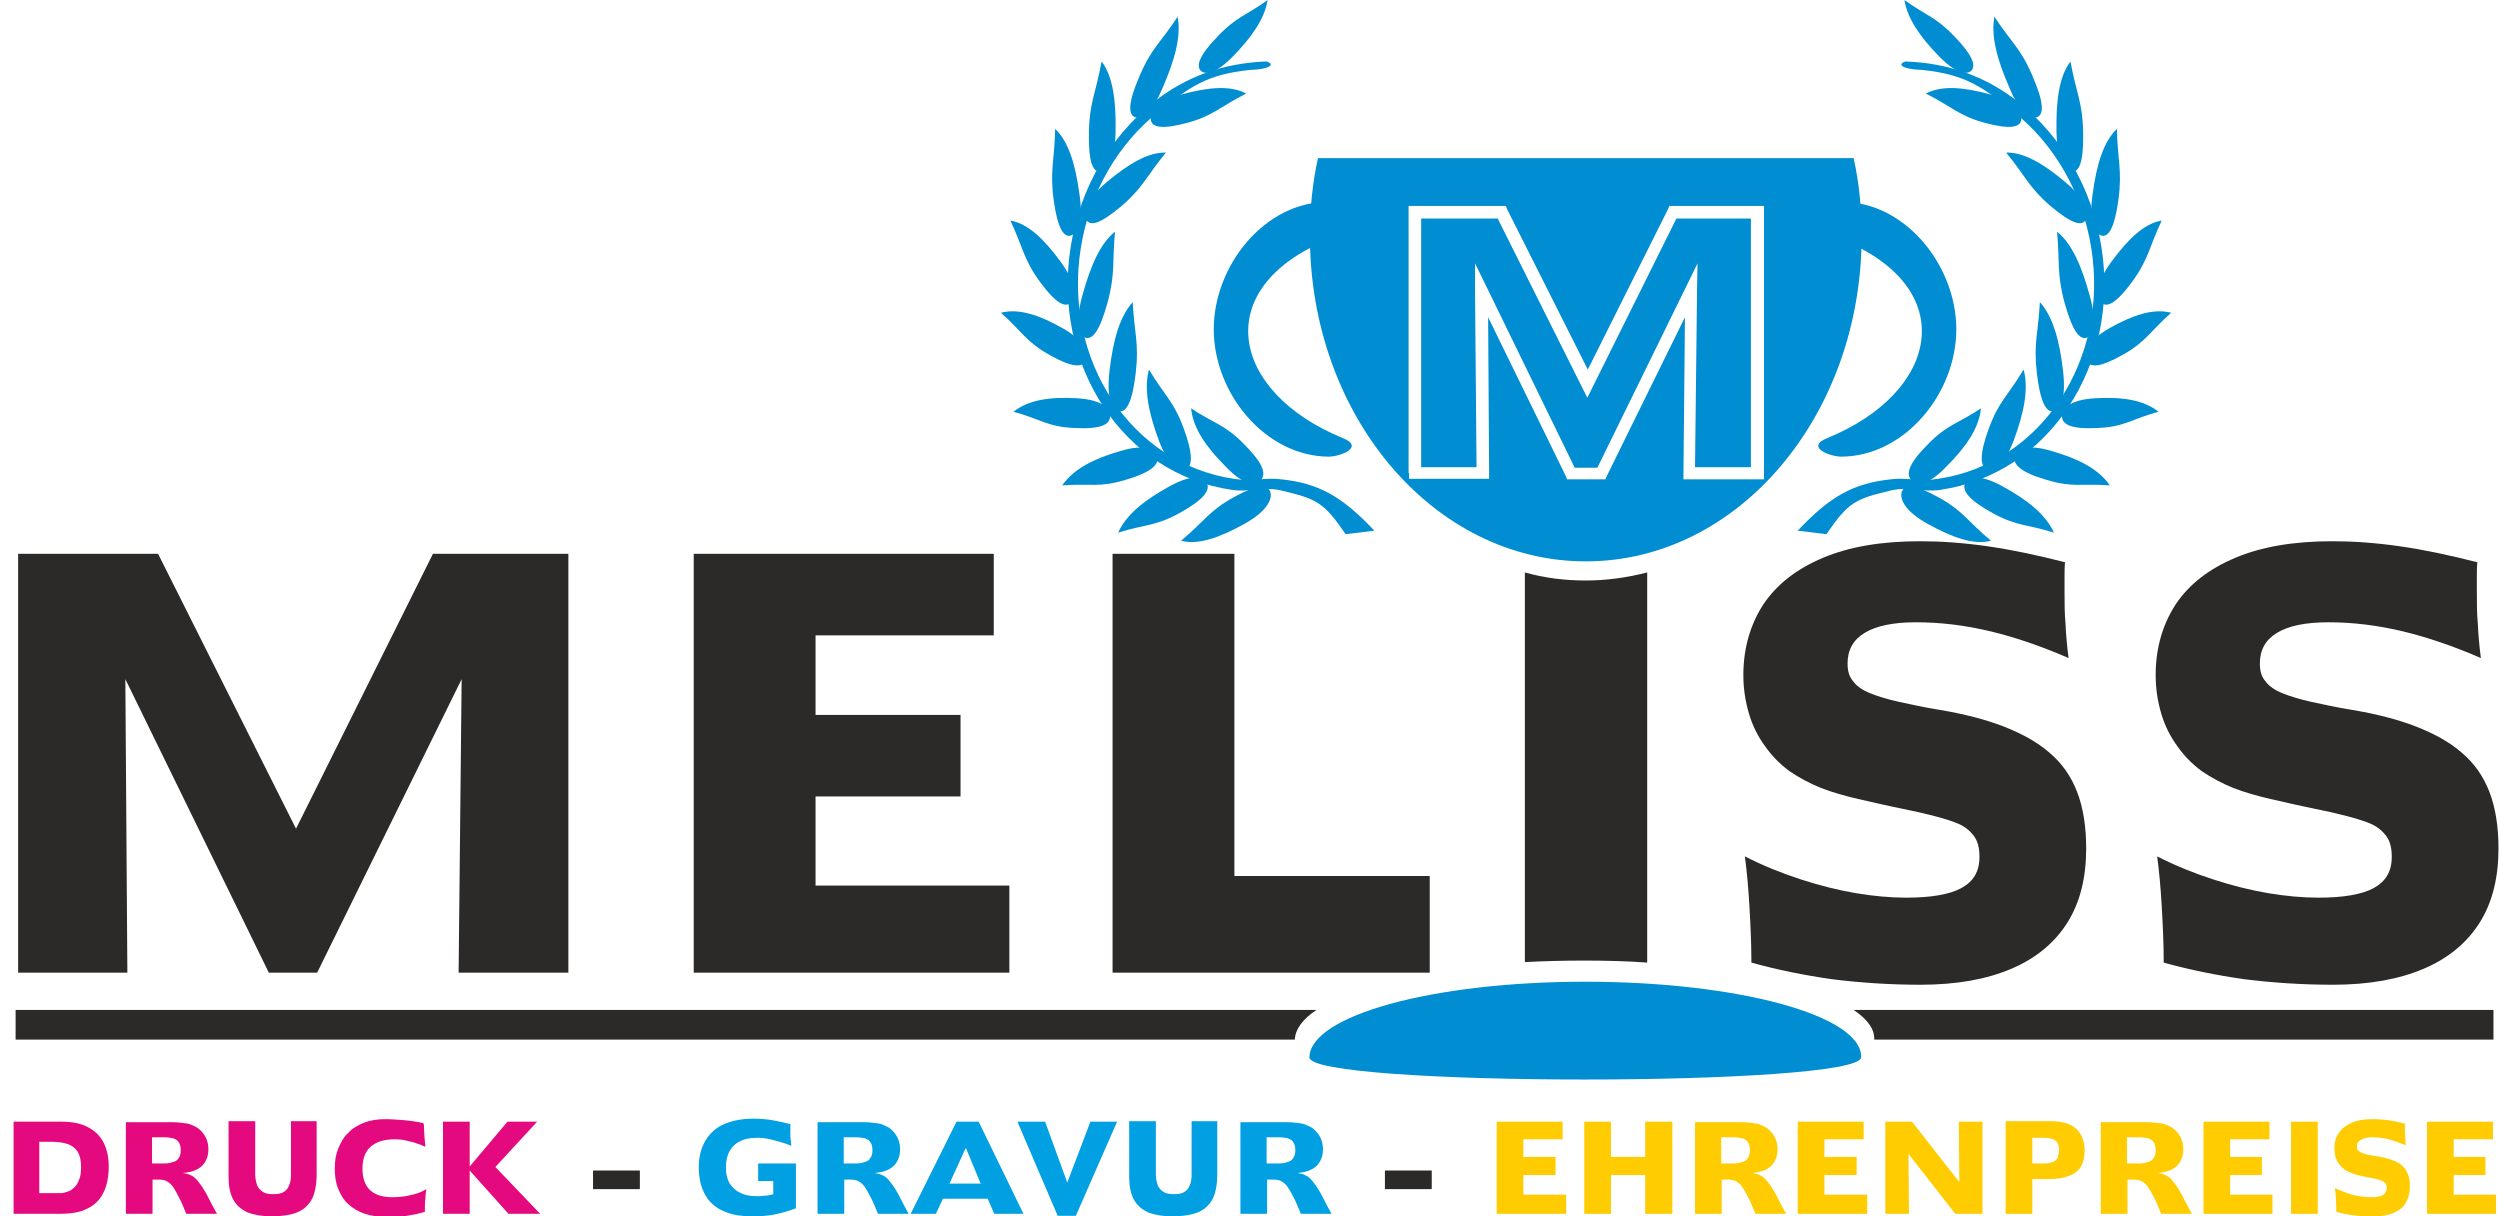 ﻿<?xml version="1.0" encoding="utf-8"?>
<!DOCTYPE svg PUBLIC "-//W3C//DTD SVG 1.1//EN" "http://www.w3.org/Graphics/SVG/1.1/DTD/svg11.dtd">
<svg width="9999mm" height="4865.011mm" viewBox="0, 0, 4966, 2416" xml:space="preserve" fill-rule="evenodd" shape-rendering="geometricPrecision" text-rendering="geometricPrecision" image-rendering="optimizeQuality" clip-rule="evenodd" xmlns="http://www.w3.org/2000/svg" xmlns:xlink="http://www.w3.org/1999/xlink" xmlns:xml="http://www.w3.org/XML/1998/namespace" version="1.1">
  <defs>
    <style type="text/css">
    .fil0 {fill:#2B2A29}
    .fil1 {fill:#008DD2}
    .fil3 {fill:#2B2A29;fill-rule:nonzero}
    .fil2 {fill:#008DD2;fill-rule:nonzero}
    .fil5 {fill:#00A0E3;fill-rule:nonzero}
    .fil4 {fill:#E5097F;fill-rule:nonzero}
    .fil6 {fill:#FECC00;fill-rule:nonzero}
   </style>
  </defs>
  <g id="Ebene_x0020_1">
    <path d="M31 2006 L2615 2006 C2588 2024 2573 2044 2572 2065 L2572 2065 L31 2065 L31 2006 z M3682 2006 L4953 2006 L4953 2065 L3723 2065 L3723 2065 C3724 2044 3709 2024 3682 2006 z" class="fil0" />
    <g id="_287682576">
      <path d="M2014 818 C2066 832 2081 848 2134 850 C2187 853 2204 843 2205 828 C2206 813 2192 794 2139 791 C2086 788 2043 794 2013 818 z" class="fil1" />
      <path d="M2111 964 C2165 960 2184 969 2236 953 C2288 938 2302 922 2299 908 C2296 894 2277 880 2225 896 C2173 911 2133 931 2110 964 z" class="fil1" />
      <path d="M2221 1058 C2274 1041 2294 1046 2343 1019 C2392 992 2403 974 2398 961 C2393 948 2372 939 2323 966 C2274 993 2238 1021 2221 1058 z" class="fil1" />
      <path d="M2346 1074 C2391 1037 2401 1015 2450 988 C2499 961 2517 962 2523 976 C2528 989 2520 1014 2471 1041 C2422 1068 2380 1083 2346 1074 z" class="fil1" />
      <path d="M1988 621 C2030 658 2038 679 2085 705 C2131 731 2150 730 2157 716 C2163 703 2157 678 2111 652 C2065 626 2024 612 1989 621 z" class="fil1" />
      <path d="M2007 438 C2032 491 2033 515 2066 560 C2099 605 2117 611 2127 601 C2137 591 2140 565 2107 520 C2074 475 2042 444 2007 438 z" class="fil1" />
      <path d="M2096 255 C2095 316 2085 338 2093 397 C2101 456 2114 471 2126 468 C2139 465 2153 443 2144 384 C2136 325 2122 280 2095 255 z" class="fil1" />
      <path d="M2188 123 C2177 184 2164 203 2163 263 C2162 323 2171 341 2185 341 C2198 340 2215 322 2216 261 C2217 201 2211 153 2189 123 z" class="fil1" />
      <path d="M2340 32 C2307 83 2288 94 2264 150 C2240 205 2242 226 2253 232 C2265 238 2287 229 2310 173 C2334 118 2347 70 2339 32 z" class="fil1" />
      <path d="M2518 0 C2475 31 2456 33 2419 72 C2382 110 2377 129 2384 139 C2392 149 2413 149 2450 111 C2487 73 2512 37 2518 0 z" class="fil1" />
      <path d="M2215 459 C2209 520 2216 542 2200 601 C2184 659 2170 674 2157 671 C2144 667 2134 645 2150 587 C2166 529 2185 484 2215 460 z" class="fil1" />
      <path d="M2250 600 C2253 661 2263 681 2256 741 C2249 801 2237 818 2224 817 C2211 816 2197 796 2204 736 C2211 676 2224 629 2250 600 z" class="fil1" />
      <path d="M2283 735 C2312 784 2331 796 2351 850 C2371 904 2368 926 2356 932 C2344 938 2323 930 2302 875 C2282 821 2272 774 2282 735 z" class="fil1" />
      <path d="M2366 811 C2411 841 2433 843 2471 882 C2510 921 2515 941 2505 953 C2496 964 2473 967 2435 927 C2396 888 2370 851 2366 811 z" class="fil1" />
      <path d="M2316 303 C2278 349 2271 372 2228 409 C2184 446 2166 449 2158 437 C2151 425 2154 399 2198 362 C2242 325 2281 302 2316 303 z" class="fil1" />
      <path d="M2475 186 C2425 211 2410 230 2358 244 C2306 258 2288 252 2286 238 C2284 224 2296 201 2349 187 C2401 173 2444 169 2476 186 z" class="fil1" />
      <path d="M2516 122 C2432 125 2356 151 2290 204 C2207 271 2146 371 2127 489 C2108 607 2134 720 2192 808 C2250 896 2339 957 2447 973 C2484 978 2509 966 2544 974 C2616 991 2629 997 2673 1061 L2730 1054 C2665 985 2619 960 2545 952 C2510 948 2488 957 2451 951 C2349 936 2264 877 2209 794 C2154 711 2129 604 2147 492 C2165 380 2222 285 2301 222 C2365 171 2398 148 2481 139 C2530 137 2530 126 2516 122 z" class="fil2" />
    </g>
    <g id="_287682768">
      <path d="M4287 818 C4235 832 4220 848 4167 850 C4114 853 4097 843 4096 828 C4095 813 4109 794 4162 791 C4215 788 4258 794 4288 818 z" class="fil1" />
      <path d="M4190 964 C4136 960 4117 969 4065 953 C4013 938 3999 922 4002 908 C4005 894 4024 880 4076 896 C4128 911 4168 931 4191 964 z" class="fil1" />
      <path d="M4080 1058 C4027 1041 4007 1046 3958 1019 C3909 992 3898 974 3903 961 C3908 948 3929 939 3978 966 C4027 993 4063 1021 4080 1058 z" class="fil1" />
      <path d="M3955 1074 C3910 1037 3900 1015 3851 988 C3802 961 3784 962 3778 976 C3773 989 3781 1014 3830 1041 C3879 1068 3921 1083 3955 1074 z" class="fil1" />
      <path d="M4313 621 C4271 658 4263 679 4216 705 C4170 731 4151 730 4144 716 C4138 703 4144 678 4190 652 C4236 626 4277 612 4312 621 z" class="fil1" />
      <path d="M4294 438 C4269 491 4268 515 4235 560 C4202 605 4184 611 4174 601 C4164 591 4161 565 4194 520 C4227 475 4259 444 4294 438 z" class="fil1" />
      <path d="M4205 255 C4206 316 4216 338 4208 397 C4200 456 4187 471 4175 468 C4162 465 4148 443 4157 384 C4165 325 4179 280 4206 255 z" class="fil1" />
      <path d="M4113 123 C4124 184 4137 203 4138 263 C4139 323 4130 341 4116 341 C4103 340 4086 322 4085 261 C4084 201 4090 153 4112 123 z" class="fil1" />
      <path d="M3961 32 C3994 83 4013 94 4037 150 C4061 205 4059 226 4048 232 C4036 238 4014 229 3991 173 C3967 118 3954 70 3962 32 z" class="fil1" />
      <path d="M3783 0 C3826 31 3845 33 3882 72 C3919 110 3924 129 3917 139 C3909 149 3888 149 3851 111 C3814 73 3789 37 3783 0 z" class="fil1" />
      <path d="M4086 459 C4092 520 4085 542 4101 601 C4117 659 4131 674 4144 671 C4157 667 4167 645 4151 587 C4135 529 4116 484 4086 460 z" class="fil1" />
      <path d="M4052 600 C4049 661 4039 681 4046 741 C4053 801 4065 818 4078 817 C4091 816 4105 796 4098 736 C4091 676 4078 629 4052 600 z" class="fil1" />
      <path d="M4019 735 C3990 784 3971 796 3951 850 C3931 904 3934 926 3946 932 C3958 938 3979 930 4000 875 C4020 821 4030 774 4020 735 z" class="fil1" />
      <path d="M3935 811 C3890 841 3868 843 3830 882 C3791 921 3786 941 3796 953 C3805 964 3828 967 3866 927 C3905 888 3931 851 3935 811 z" class="fil1" />
      <path d="M3985 303 C4023 349 4030 372 4073 409 C4117 446 4135 449 4143 437 C4150 425 4147 399 4103 362 C4059 325 4020 302 3985 303 z" class="fil1" />
      <path d="M3826 186 C3876 211 3891 230 3943 244 C3995 258 4013 252 4015 238 C4017 224 4005 201 3952 187 C3900 173 3857 169 3825 186 z" class="fil1" />
      <path d="M3785 122 C3869 125 3945 151 4011 204 C4094 271 4155 371 4174 489 C4193 607 4167 720 4109 808 C4051 896 3962 957 3854 973 C3817 978 3792 966 3757 974 C3685 991 3672 997 3628 1061 L3571 1054 C3636 985 3682 960 3756 952 C3791 948 3813 957 3850 951 C3952 936 4037 877 4092 794 C4147 711 4172 604 4154 492 C4136 380 4079 285 4000 222 C3936 171 3903 148 3820 139 C3771 137 3771 126 3785 122 z" class="fil2" />
    </g>
    <path d="M4922 1117 C4867 1103 4816 1092 4767 1085 C4718 1078 4674 1075 4633 1075 C4556 1075 4492 1086 4440 1108 C4388 1130 4349 1160 4322 1200 C4296 1240 4282 1287 4282 1341 C4282 1368 4286 1393 4293 1417 C4300 1441 4311 1463 4325 1482 C4339 1502 4355 1518 4374 1532 C4393 1545 4414 1556 4436 1565 C4459 1574 4484 1581 4510 1587 C4537 1593 4566 1600 4596 1606 C4621 1611 4643 1616 4662 1621 C4681 1626 4697 1631 4711 1637 C4724 1643 4734 1652 4741 1662 C4748 1672 4751 1685 4751 1702 C4751 1731 4739 1751 4715 1764 C4691 1777 4654 1783 4605 1783 C4574 1783 4541 1780 4505 1774 C4470 1768 4434 1759 4397 1747 C4360 1735 4322 1720 4285 1701 C4289 1731 4292 1764 4294 1799 C4296 1834 4298 1872 4298 1912 C4348 1926 4402 1937 4458 1945 C4514 1952 4573 1956 4634 1956 C4706 1956 4766 1945 4815 1924 C4864 1903 4901 1872 4926 1832 C4951 1792 4963 1743 4963 1685 C4963 1642 4957 1604 4945 1573 C4933 1542 4915 1516 4890 1495 C4866 1474 4835 1457 4799 1443 C4763 1429 4720 1418 4672 1410 C4641 1405 4614 1399 4591 1394 C4568 1389 4549 1383 4534 1377 C4519 1371 4507 1363 4500 1353 C4492 1344 4489 1332 4489 1318 C4489 1291 4500 1271 4523 1257 C4546 1243 4580 1236 4625 1236 C4674 1236 4723 1242 4773 1254 C4823 1266 4875 1284 4928 1307 C4925 1284 4923 1262 4922 1240 C4920 1218 4920 1197 4920 1175 C4920 1166 4920 1157 4920 1147 C4920 1137 4920 1126 4921 1116 z" class="fil3" />
    <path d="M4103 1117 C4048 1103 3997 1092 3948 1085 C3899 1078 3855 1075 3814 1075 C3737 1075 3673 1086 3621 1108 C3569 1130 3530 1160 3503 1200 C3477 1240 3463 1287 3463 1341 C3463 1368 3467 1393 3474 1417 C3481 1441 3492 1463 3506 1482 C3520 1502 3536 1518 3555 1532 C3574 1545 3595 1556 3617 1565 C3640 1574 3665 1581 3691 1587 C3718 1593 3747 1600 3777 1606 C3802 1611 3824 1616 3843 1621 C3862 1626 3878 1631 3892 1637 C3905 1643 3915 1652 3922 1662 C3929 1672 3932 1685 3932 1702 C3932 1731 3920 1751 3896 1764 C3872 1777 3835 1783 3786 1783 C3755 1783 3722 1780 3686 1774 C3651 1768 3615 1759 3578 1747 C3541 1735 3503 1720 3466 1701 C3470 1731 3473 1764 3475 1799 C3477 1834 3479 1872 3479 1912 C3529 1926 3583 1937 3639 1945 C3695 1952 3754 1956 3815 1956 C3887 1956 3947 1945 3996 1924 C4045 1903 4082 1872 4107 1832 C4132 1792 4144 1743 4144 1685 C4144 1642 4138 1604 4126 1573 C4114 1542 4096 1516 4071 1495 C4047 1474 4016 1457 3980 1443 C3944 1429 3901 1418 3853 1410 C3822 1405 3795 1399 3772 1394 C3749 1389 3730 1383 3715 1377 C3700 1371 3688 1363 3681 1353 C3673 1344 3670 1332 3670 1318 C3670 1291 3681 1271 3704 1257 C3727 1243 3761 1236 3806 1236 C3855 1236 3904 1242 3954 1254 C4004 1266 4056 1284 4109 1307 C4106 1284 4104 1262 4103 1240 C4101 1218 4101 1197 4101 1175 C4101 1166 4101 1157 4101 1147 C4101 1137 4101 1126 4102 1116 z" class="fil3" />
    <path d="M3029 1136 L3029 1911 C3067 1909 3106 1908 3147 1908 C3190 1908 3232 1909 3272 1912 L3272 1137 C3233 1147 3192 1153 3150 1153 C3108 1153 3068 1148 3029 1137 z" class="fil3" />
    <polygon points="2210,1100 2210,1932 2840,1932 2840,1740 2452,1740 2452,1100" class="fil3" />
    <polygon points="1378,1100 1378,1932 2005,1932 2005,1759 1620,1759 1620,1582 1908,1582 1908,1420 1620,1420 1620,1262 1974,1262 1974,1100" class="fil3" />
    <polygon points="36,1100 36,1932 253,1932 249,1349 534,1932 630,1932 917,1349 911,1932 1129,1932 1129,1100 860,1100 588,1646 314,1100" class="fil3" />
    <path d="M27 2228 L27 2411 L119 2411 C141 2411 159 2408 173 2401 C187 2394 198 2384 205 2370 C212 2356 216 2339 216 2317 C216 2298 212 2281 205 2268 C198 2255 187 2245 173 2238 C159 2231 142 2228 122 2228 L28 2228 z M80 2268 L104 2268 C117 2268 128 2270 136 2273 C144 2276 151 2282 155 2289 C159 2296 161 2306 161 2318 C161 2329 160 2338 156 2346 C153 2354 148 2359 141 2364 C138 2366 134 2367 131 2368 C128 2369 124 2370 120 2370 C116 2370 112 2370 108 2370 L78 2370 L78 2268 z" class="fil4" />
    <path d="M250 2228 L250 2411 L303 2411 L303 2343 L316 2343 C321 2343 325 2344 329 2345 C333 2347 336 2349 340 2353 C343 2356 346 2361 349 2366 C352 2371 355 2378 359 2385 C362 2392 366 2401 370 2411 L431 2411 C426 2402 421 2393 417 2385 C413 2377 409 2369 405 2363 C401 2356 397 2351 393 2346 C389 2341 385 2337 380 2335 C375 2332 370 2331 363 2330 C374 2329 383 2327 391 2323 C399 2319 404 2314 408 2307 C412 2300 414 2292 414 2283 C414 2274 412 2265 408 2258 C404 2251 399 2245 392 2240 C387 2237 382 2235 377 2233 C371 2231 365 2231 358 2230 C351 2229 344 2229 336 2229 L250 2229 z M303 2259 L326 2259 C333 2259 339 2260 344 2261 C349 2263 353 2265 355 2269 C358 2273 359 2278 359 2285 C359 2291 358 2296 355 2300 C353 2304 349 2307 344 2308 C339 2310 333 2311 326 2311 L302 2311 L302 2259 z" id="1" class="fil4" />
    <path d="M454 2228 L454 2337 C454 2356 457 2371 463 2382 C469 2394 479 2402 491 2408 C504 2413 520 2416 541 2416 C557 2416 571 2414 582 2411 C593 2408 602 2403 609 2396 C616 2389 621 2381 624 2371 C627 2361 629 2348 629 2334 L629 2227 L578 2227 L578 2333 C578 2342 577 2349 574 2355 C572 2361 568 2365 563 2368 C558 2371 551 2372 543 2372 C535 2372 528 2371 523 2368 C518 2365 514 2361 511 2355 C509 2349 507 2342 507 2333 L507 2227 L453 2227 z" id="12" class="fil4" />
    <path d="M841 2231 C828 2228 815 2226 802 2225 C789 2224 777 2223 765 2223 C750 2223 736 2225 723 2230 C711 2235 700 2241 692 2250 C683 2258 677 2269 672 2281 C667 2293 665 2306 665 2321 C665 2336 667 2350 672 2362 C677 2374 683 2384 692 2392 C701 2400 712 2407 725 2411 C738 2415 753 2418 770 2418 C783 2418 796 2417 808 2415 C820 2413 832 2411 844 2407 L844 2402 C844 2395 844 2387 845 2381 C845 2374 846 2368 847 2362 C837 2368 826 2372 815 2374 C804 2377 791 2378 779 2378 C759 2378 745 2373 735 2364 C725 2354 720 2340 720 2322 C720 2302 725 2288 736 2278 C747 2268 763 2263 784 2263 C793 2263 803 2264 813 2267 C823 2269 834 2273 845 2278 C844 2271 844 2263 843 2256 C843 2249 842 2241 842 2234 z" id="123" class="fil4" />
    <polygon points="880,2228 880,2411 933,2411 933,2325 1010,2411 1073,2411 984,2318 1067,2228 1008,2228 933,2317 933,2228" id="1234" class="fil4" />
    <path d="M1571 2233 C1558 2230 1546 2227 1534 2225 C1522 2223 1509 2222 1497 2222 C1474 2222 1454 2226 1438 2233 C1422 2240 1410 2251 1401 2266 C1393 2280 1388 2298 1388 2318 C1388 2339 1392 2357 1400 2372 C1408 2387 1420 2398 1436 2405 C1452 2413 1472 2416 1495 2416 C1511 2416 1526 2415 1540 2412 C1555 2409 1568 2405 1581 2400 L1581 2311 L1506 2311 L1506 2346 L1536 2346 L1536 2372 C1530 2374 1524 2375 1519 2375 C1513 2376 1508 2376 1503 2376 C1490 2376 1479 2374 1470 2369 C1461 2365 1454 2358 1449 2350 C1444 2341 1442 2331 1442 2319 C1442 2307 1444 2296 1449 2287 C1454 2278 1461 2271 1470 2267 C1479 2262 1491 2260 1504 2260 C1513 2260 1523 2261 1534 2264 C1545 2267 1558 2270 1572 2276 C1571 2270 1571 2265 1570 2259 C1570 2253 1570 2247 1570 2241 L1570 2232 z" id="12345" class="fil5" />
    <path d="M1624 2228 L1624 2411 L1677 2411 L1677 2343 L1690 2343 C1695 2343 1699 2344 1703 2345 C1707 2347 1710 2349 1714 2353 C1717 2356 1720 2361 1723 2366 C1726 2371 1729 2378 1733 2385 C1736 2392 1740 2401 1744 2411 L1805 2411 C1800 2402 1795 2393 1791 2385 C1787 2377 1783 2369 1779 2363 C1775 2356 1771 2351 1767 2346 C1763 2341 1759 2337 1754 2335 C1749 2332 1744 2331 1737 2330 C1748 2329 1757 2327 1765 2323 C1773 2319 1778 2314 1782 2307 C1786 2300 1788 2292 1788 2283 C1788 2274 1786 2265 1782 2258 C1778 2251 1773 2245 1766 2240 C1761 2237 1756 2235 1751 2233 C1745 2231 1739 2231 1732 2230 C1725 2229 1718 2229 1710 2229 L1624 2229 z M1677 2259 L1700 2259 C1707 2259 1713 2260 1718 2261 C1723 2263 1727 2265 1729 2269 C1732 2273 1733 2278 1733 2285 C1733 2291 1732 2296 1729 2300 C1727 2304 1723 2307 1718 2308 C1713 2310 1707 2311 1700 2311 L1676 2311 L1676 2259 z" id="123456" class="fil5" />
    <path d="M1900 2228 L1809 2411 L1859 2411 L1873 2381 L1962 2381 L1975 2411 L2033 2411 L1944 2228 L1899 2228 z M1919 2281 L1948 2351 L1886 2351 L1918 2281 z" id="1234567" class="fil5" />
    <polygon points="2021,2228 2101,2415 2137,2415 2219,2228 2166,2228 2120,2349 2076,2228" id="12345678" class="fil5" />
    <path d="M2243 2228 L2243 2337 C2243 2356 2246 2371 2252 2382 C2258 2394 2268 2402 2280 2408 C2293 2413 2309 2416 2330 2416 C2346 2416 2360 2414 2371 2411 C2382 2408 2391 2403 2398 2396 C2405 2389 2410 2381 2413 2371 C2416 2361 2418 2348 2418 2334 L2418 2227 L2367 2227 L2367 2333 C2367 2342 2366 2349 2363 2355 C2361 2361 2357 2365 2352 2368 C2347 2371 2340 2372 2332 2372 C2324 2372 2317 2371 2312 2368 C2307 2365 2303 2361 2300 2355 C2298 2349 2296 2342 2296 2333 L2296 2227 L2242 2227 z" id="123456789" class="fil5" />
    <path d="M2464 2228 L2464 2411 L2517 2411 L2517 2343 L2530 2343 C2535 2343 2539 2344 2543 2345 C2547 2347 2550 2349 2554 2353 C2557 2356 2560 2361 2563 2366 C2566 2371 2569 2378 2573 2385 C2576 2392 2580 2401 2584 2411 L2645 2411 C2640 2402 2635 2393 2631 2385 C2627 2377 2623 2369 2619 2363 C2615 2356 2611 2351 2607 2346 C2603 2341 2599 2337 2594 2335 C2589 2332 2584 2331 2577 2330 C2588 2329 2597 2327 2605 2323 C2613 2319 2618 2314 2622 2307 C2626 2300 2628 2292 2628 2283 C2628 2274 2626 2265 2622 2258 C2618 2251 2613 2245 2606 2240 C2601 2237 2596 2235 2591 2233 C2585 2231 2579 2231 2572 2230 C2565 2229 2558 2229 2550 2229 L2464 2229 z M2517 2259 L2540 2259 C2547 2259 2553 2260 2558 2261 C2563 2263 2567 2265 2569 2269 C2572 2273 2573 2278 2573 2285 C2573 2291 2572 2296 2569 2300 C2567 2304 2563 2307 2558 2308 C2553 2310 2547 2311 2540 2311 L2516 2311 L2516 2259 z" id="12345678910" class="fil5" />
    <polygon points="1178,2325 1178,2362 1271,2362 1271,2325" id="1234567891011" class="fil3" />
    <polygon points="2751,2325 2751,2362 2844,2362 2844,2325" id="123456789101112" class="fil3" />
    <polygon points="2973,2228 2973,2411 3111,2411 3111,2373 3026,2373 3026,2334 3090,2334 3090,2298 3026,2298 3026,2263 3104,2263 3104,2228" id="12345678910111213" class="fil6" />
    <polygon points="3147,2228 3147,2411 3200,2411 3200,2334 3268,2334 3268,2411 3322,2411 3322,2228 3268,2228 3268,2298 3200,2298 3200,2228" id="1234567891011121314" class="fil6" />
    <path d="M3367 2228 L3367 2411 L3420 2411 L3420 2343 L3433 2343 C3438 2343 3442 2344 3446 2345 C3450 2347 3453 2349 3457 2353 C3460 2356 3463 2361 3466 2366 C3469 2371 3472 2378 3476 2385 C3479 2392 3483 2401 3487 2411 L3548 2411 C3543 2402 3538 2393 3534 2385 C3530 2377 3526 2369 3522 2363 C3518 2356 3514 2351 3510 2346 C3506 2341 3502 2337 3497 2335 C3492 2332 3487 2331 3480 2330 C3491 2329 3500 2327 3508 2323 C3516 2319 3521 2314 3525 2307 C3529 2300 3531 2292 3531 2283 C3531 2274 3529 2265 3525 2258 C3521 2251 3516 2245 3509 2240 C3504 2237 3499 2235 3494 2233 C3488 2231 3482 2231 3475 2230 C3468 2229 3461 2229 3453 2229 L3367 2229 z M3420 2259 L3443 2259 C3450 2259 3456 2260 3461 2261 C3466 2263 3470 2265 3472 2269 C3475 2273 3476 2278 3476 2285 C3476 2291 3475 2296 3472 2300 C3470 2304 3466 2307 3461 2308 C3456 2310 3450 2311 3443 2311 L3419 2311 L3419 2259 z" id="123456789101112131415" class="fil6" />
    <polygon points="3571,2228 3571,2411 3709,2411 3709,2373 3624,2373 3624,2334 3688,2334 3688,2298 3624,2298 3624,2263 3702,2263 3702,2228" id="12345678910111213141516" class="fil6" />
    <polygon points="3745,2228 3745,2411 3792,2411 3791,2292 3884,2411 3938,2411 3938,2228 3891,2228 3892,2348 3798,2228" id="1234567891011121314151617" class="fil6" />
    <path d="M3984 2228 L3984 2411 L4037 2411 L4037 2342 L4069 2342 C4085 2342 4099 2340 4109 2336 C4120 2332 4128 2326 4133 2318 C4138 2310 4141 2299 4141 2286 C4141 2267 4135 2252 4124 2242 C4113 2232 4096 2227 4073 2227 L3984 2227 z M4037 2260 L4057 2260 C4063 2260 4067 2260 4072 2261 C4076 2262 4080 2263 4082 2265 C4085 2267 4087 2269 4088 2272 C4089 2275 4090 2279 4090 2284 C4090 2289 4089 2294 4088 2298 C4087 2302 4084 2304 4082 2306 C4079 2308 4076 2309 4071 2310 C4067 2311 4062 2311 4056 2311 L4037 2311 L4037 2260 z" id="123456789101112131415161718" class="fil6" />
    <path d="M4173 2228 L4173 2411 L4226 2411 L4226 2343 L4239 2343 C4244 2343 4248 2344 4252 2345 C4256 2347 4259 2349 4263 2353 C4266 2356 4269 2361 4272 2366 C4275 2371 4278 2378 4282 2385 C4285 2392 4289 2401 4293 2411 L4354 2411 C4349 2402 4344 2393 4340 2385 C4336 2377 4332 2369 4328 2363 C4324 2356 4320 2351 4316 2346 C4312 2341 4308 2337 4303 2335 C4298 2332 4293 2331 4286 2330 C4297 2329 4306 2327 4314 2323 C4322 2319 4327 2314 4331 2307 C4335 2300 4337 2292 4337 2283 C4337 2274 4335 2265 4331 2258 C4327 2251 4322 2245 4315 2240 C4310 2237 4305 2235 4300 2233 C4294 2231 4288 2231 4281 2230 C4274 2229 4267 2229 4259 2229 L4173 2229 z M4226 2259 L4249 2259 C4256 2259 4262 2260 4267 2261 C4272 2263 4276 2265 4278 2269 C4281 2273 4282 2278 4282 2285 C4282 2291 4281 2296 4278 2300 C4276 2304 4272 2307 4267 2308 C4262 2310 4256 2311 4249 2311 L4225 2311 L4225 2259 z" id="12345678910111213141516171819" class="fil6" />
    <polygon points="4377,2228 4377,2411 4514,2411 4514,2373 4430,2373 4430,2334 4493,2334 4493,2298 4430,2298 4430,2263 4508,2263 4508,2228" id="1234567891011121314151617181920" class="fil6" />
    <polygon points="4551,2228 4551,2411 4604,2411 4604,2228" id="123456789101112131415161718192021" class="fil6" />
    <path d="M4778 2232 C4766 2229 4755 2227 4744 2225 C4733 2224 4724 2223 4714 2223 C4697 2223 4683 2225 4672 2230 C4661 2235 4652 2241 4646 2250 C4640 2259 4637 2269 4637 2281 C4637 2287 4638 2292 4639 2298 C4641 2303 4643 2308 4646 2312 C4649 2316 4653 2320 4657 2323 C4661 2326 4666 2328 4671 2330 C4676 2332 4681 2334 4687 2335 C4693 2336 4699 2338 4706 2339 C4711 2340 4716 2341 4721 2342 C4725 2343 4729 2344 4732 2346 C4735 2347 4737 2349 4739 2351 C4740 2353 4741 2356 4741 2360 C4741 2366 4738 2371 4733 2374 C4728 2377 4720 2378 4709 2378 C4702 2378 4695 2377 4687 2376 C4679 2375 4671 2373 4663 2370 C4655 2367 4647 2364 4638 2360 C4639 2367 4640 2374 4640 2382 C4640 2390 4641 2398 4641 2407 C4652 2410 4664 2413 4676 2414 C4688 2416 4701 2416 4715 2416 C4731 2416 4744 2414 4755 2409 C4766 2404 4774 2398 4779 2389 C4784 2380 4787 2369 4787 2357 C4787 2347 4786 2339 4783 2332 C4780 2325 4776 2319 4771 2315 C4766 2310 4759 2307 4751 2304 C4743 2301 4734 2299 4723 2297 C4716 2296 4710 2295 4705 2294 C4700 2293 4696 2292 4692 2290 C4689 2289 4686 2287 4684 2285 C4682 2283 4682 2280 4682 2277 C4682 2271 4684 2267 4690 2264 C4695 2261 4702 2259 4712 2259 C4723 2259 4734 2260 4745 2263 C4756 2266 4767 2270 4779 2275 C4778 2270 4778 2265 4778 2260 C4778 2255 4777 2250 4777 2246 C4777 2244 4777 2242 4777 2240 C4777 2238 4777 2235 4777 2233 z" id="12345678910111213141516171819202122" class="fil6" />
    <polygon points="4821,2228 4821,2411 4958,2411 4958,2373 4874,2373 4874,2334 4937,2334 4937,2298 4874,2298 4874,2263 4952,2263 4952,2228" id="1234567891011121314151617181920212223" class="fil6" />
    <path d="M2639 401 C2513 400 2411 527 2411 654 C2411 781 2513 906 2639 907 C2662 907 2712 888 2667 870 C2443 778 2403 572 2638 476 C2680 459 2661 401 2639 401 z" class="fil1" />
    <path d="M3658 401 C3784 400 3886 527 3886 654 C3886 781 3784 906 3658 907 C3635 907 3585 888 3630 870 C3854 778 3894 572 3659 476 C3617 459 3636 401 3658 401 z" class="fil1" />
    <path d="M3682 314 C3693 363 3698 413 3698 468 C3698 825 3453 1115 3150 1115 C2847 1115 2602 825 2602 468 C2602 415 2607 364 2618 314 L3682 314 z M2823 434 L2823 928 L2933 928 L2930 577 L2930 523 L2954 572 L3128 929 L3173 929 L3348 572 L3372 523 L3371 577 L3367 928 L3478 928 L3478 434 L3330 434 L3164 768 L3153 790 L3142 768 L2975 434 L2822 434 z M2798 940 L2798 421 L2798 409 L2810 409 L2983 409 L2991 409 L2994 416 L3154 734 L3313 416 L3316 409 L3324 409 L3492 409 L3504 409 L3504 421 L3504 940 L3504 952 L3492 952 L3356 952 L3344 952 L3344 939 L3347 630 L3192 945 L3189 952 L3181 952 L3121 952 L3113 952 L3110 945 L2956 630 L2958 939 L2958 951 L2946 951 L2811 951 L2799 951 L2799 939 z" class="fil1" />
    <path d="M3697 2100 C3699 2017 3452 1950 3149 1950 C2846 1950 2603 2017 2601 2100 C2599 2159 3695 2159 3697 2100 z" class="fil1" />
  </g>
</svg>